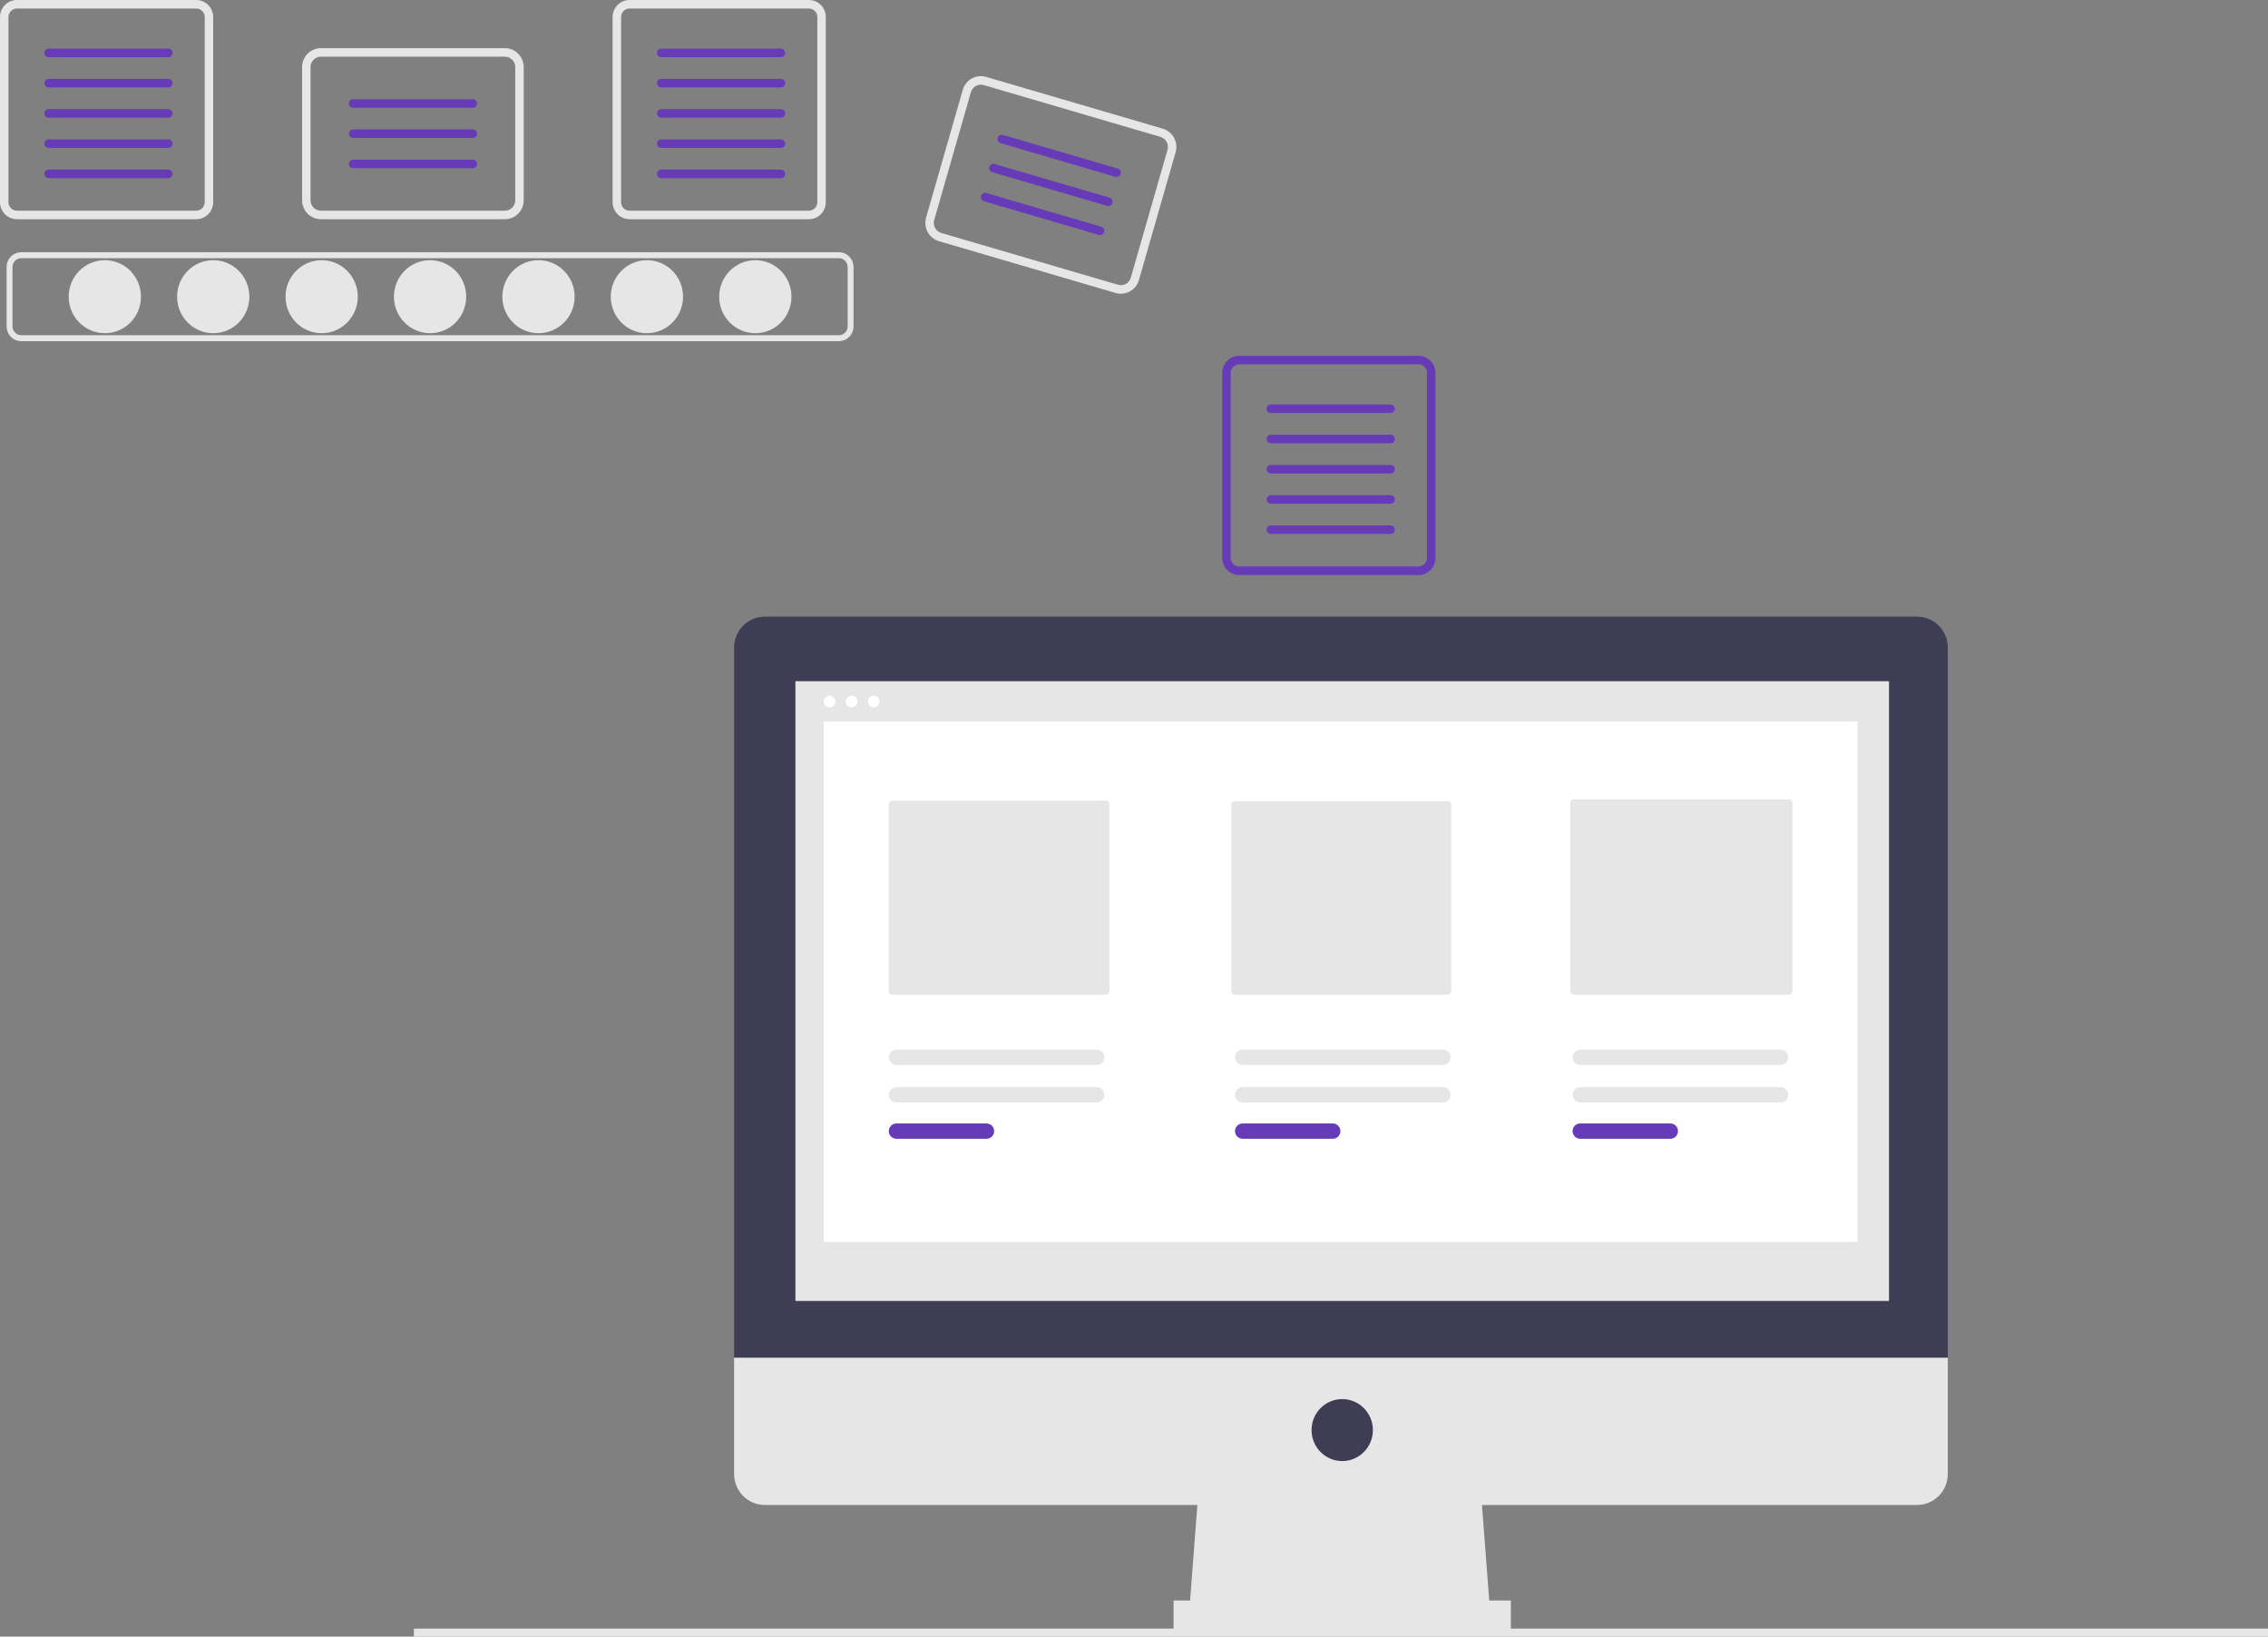 <svg width="140" height="101" viewBox="0 0 140 101" fill="none" xmlns="http://www.w3.org/2000/svg">
<rect x="0" y="0" width="140" height="101" fill="#808080" stroke="none"/>
<g clip-path="url(#clip0_15_1663)">
<path d="M6.471 20.564C7.703 20.564 8.701 19.555 8.701 18.31C8.701 17.065 7.703 16.056 6.471 16.056C5.239 16.056 4.24 17.065 4.24 18.31C4.24 19.555 5.239 20.564 6.471 20.564Z" fill="#E6E6E6"/>
<path d="M13.163 20.564C14.395 20.564 15.394 19.555 15.394 18.31C15.394 17.065 14.395 16.056 13.163 16.056C11.931 16.056 10.932 17.065 10.932 18.31C10.932 19.555 11.931 20.564 13.163 20.564Z" fill="#E6E6E6"/>
<path d="M19.855 20.564C21.087 20.564 22.086 19.555 22.086 18.31C22.086 17.065 21.087 16.056 19.855 16.056C18.623 16.056 17.625 17.065 17.625 18.31C17.625 19.555 18.623 20.564 19.855 20.564Z" fill="#E6E6E6"/>
<path d="M26.548 20.564C27.78 20.564 28.779 19.555 28.779 18.31C28.779 17.065 27.78 16.056 26.548 16.056C25.316 16.056 24.317 17.065 24.317 18.31C24.317 19.555 25.316 20.564 26.548 20.564Z" fill="#E6E6E6"/>
<path d="M33.24 20.564C34.472 20.564 35.471 19.555 35.471 18.31C35.471 17.065 34.472 16.056 33.24 16.056C32.008 16.056 31.009 17.065 31.009 18.31C31.009 19.555 32.008 20.564 33.24 20.564Z" fill="#E6E6E6"/>
<path d="M39.933 20.564C41.165 20.564 42.163 19.555 42.163 18.31C42.163 17.065 41.165 16.056 39.933 16.056C38.701 16.056 37.702 17.065 37.702 18.31C37.702 19.555 38.701 20.564 39.933 20.564Z" fill="#E6E6E6"/>
<path d="M46.625 20.564C47.857 20.564 48.856 19.555 48.856 18.31C48.856 17.065 47.857 16.056 46.625 16.056C45.393 16.056 44.394 17.065 44.394 18.31C44.394 19.555 45.393 20.564 46.625 20.564Z" fill="#E6E6E6"/>
<path d="M51.78 21.055H1.316C1.075 21.055 0.844 20.958 0.674 20.786C0.504 20.614 0.408 20.381 0.408 20.138V16.483C0.408 16.239 0.504 16.006 0.674 15.834C0.844 15.662 1.075 15.566 1.316 15.565H51.78C52.021 15.566 52.252 15.662 52.422 15.834C52.592 16.006 52.688 16.239 52.688 16.483V20.138C52.688 20.381 52.592 20.614 52.422 20.786C52.252 20.958 52.021 21.055 51.78 21.055ZM1.316 15.932C1.171 15.932 1.033 15.99 0.931 16.094C0.828 16.197 0.771 16.337 0.771 16.483V20.138C0.771 20.284 0.828 20.424 0.931 20.527C1.033 20.63 1.171 20.688 1.316 20.688H51.78C51.925 20.688 52.063 20.63 52.165 20.527C52.267 20.424 52.325 20.284 52.325 20.138V16.483C52.325 16.337 52.267 16.197 52.165 16.094C52.063 15.99 51.925 15.932 51.78 15.932L1.316 15.932Z" fill="#E6E6E6"/>
<path d="M12.115 0.527C12.254 0.527 12.386 0.583 12.484 0.682C12.582 0.78 12.637 0.914 12.637 1.054V12.475C12.637 12.614 12.582 12.748 12.484 12.847C12.386 12.946 12.254 13.001 12.115 13.002H1.043C0.905 13.001 0.772 12.946 0.675 12.847C0.577 12.748 0.522 12.614 0.522 12.475V1.054C0.522 0.914 0.577 0.78 0.675 0.682C0.772 0.583 0.905 0.527 1.043 0.527H12.115M12.115 7.56974e-06H1.043C0.767 7.56974e-06 0.501 0.111 0.306 0.309C0.11 0.506 0 0.775 0 1.054V12.475C0 12.754 0.11 13.022 0.306 13.22C0.501 13.418 0.767 13.528 1.043 13.528H12.115C12.392 13.528 12.657 13.418 12.853 13.22C13.049 13.022 13.159 12.754 13.159 12.475V1.054C13.159 0.774 13.049 0.506 12.853 0.309C12.657 0.111 12.392 4.3857e-07 12.115 0V7.56974e-06Z" fill="#E6E6E6"/>
<path d="M10.388 3.529H3.001C2.967 3.529 2.933 3.523 2.901 3.509C2.869 3.496 2.84 3.477 2.816 3.452C2.791 3.428 2.772 3.399 2.759 3.367C2.745 3.335 2.739 3.3 2.739 3.265C2.739 3.231 2.745 3.196 2.759 3.164C2.772 3.132 2.791 3.103 2.816 3.079C2.84 3.054 2.869 3.035 2.901 3.022C2.933 3.008 2.967 3.002 3.001 3.002H10.388C10.423 3.002 10.457 3.008 10.489 3.022C10.52 3.035 10.549 3.054 10.574 3.079C10.598 3.103 10.617 3.132 10.631 3.164C10.644 3.196 10.651 3.231 10.651 3.265C10.651 3.3 10.644 3.335 10.631 3.367C10.617 3.399 10.598 3.428 10.574 3.452C10.549 3.477 10.52 3.496 10.489 3.509C10.457 3.523 10.423 3.529 10.388 3.529Z" fill="#673AB7"/>
<path d="M10.388 5.395H3.001C2.967 5.395 2.933 5.389 2.901 5.375C2.869 5.362 2.84 5.343 2.816 5.318C2.791 5.294 2.772 5.265 2.759 5.233C2.745 5.201 2.739 5.166 2.739 5.131C2.739 5.097 2.745 5.062 2.759 5.03C2.772 4.998 2.791 4.969 2.816 4.945C2.84 4.92 2.869 4.901 2.901 4.888C2.933 4.874 2.967 4.868 3.001 4.868H10.388C10.423 4.868 10.457 4.874 10.489 4.888C10.52 4.901 10.549 4.92 10.574 4.945C10.598 4.969 10.617 4.998 10.631 5.03C10.644 5.062 10.651 5.097 10.651 5.131C10.651 5.166 10.644 5.201 10.631 5.233C10.617 5.265 10.598 5.294 10.574 5.318C10.549 5.343 10.52 5.362 10.489 5.375C10.457 5.389 10.423 5.395 10.388 5.395Z" fill="#673AB7"/>
<path d="M10.388 7.261H3.001C2.967 7.261 2.933 7.254 2.901 7.241C2.869 7.228 2.84 7.209 2.816 7.184C2.791 7.16 2.772 7.131 2.759 7.099C2.745 7.067 2.739 7.032 2.739 6.997C2.739 6.963 2.745 6.928 2.759 6.896C2.772 6.864 2.791 6.835 2.816 6.81C2.84 6.786 2.869 6.767 2.901 6.753C2.933 6.74 2.967 6.734 3.001 6.734H10.388C10.423 6.734 10.457 6.74 10.489 6.753C10.52 6.767 10.549 6.786 10.574 6.81C10.598 6.835 10.617 6.864 10.631 6.896C10.644 6.928 10.651 6.963 10.651 6.997C10.651 7.032 10.644 7.067 10.631 7.099C10.617 7.131 10.598 7.16 10.574 7.184C10.549 7.209 10.52 7.228 10.489 7.241C10.457 7.254 10.423 7.261 10.388 7.261Z" fill="#673AB7"/>
<path d="M10.388 9.127H3.001C2.967 9.127 2.933 9.121 2.901 9.107C2.869 9.094 2.84 9.075 2.816 9.05C2.791 9.026 2.772 8.997 2.759 8.965C2.745 8.933 2.739 8.898 2.739 8.863C2.739 8.829 2.745 8.794 2.759 8.762C2.772 8.73 2.791 8.701 2.816 8.677C2.84 8.652 2.869 8.633 2.901 8.62C2.933 8.606 2.967 8.6 3.001 8.6H10.388C10.423 8.6 10.457 8.606 10.489 8.62C10.52 8.633 10.549 8.652 10.574 8.677C10.598 8.701 10.617 8.73 10.631 8.762C10.644 8.794 10.651 8.829 10.651 8.863C10.651 8.898 10.644 8.933 10.631 8.965C10.617 8.997 10.598 9.026 10.574 9.05C10.549 9.075 10.52 9.094 10.489 9.107C10.457 9.121 10.423 9.127 10.388 9.127Z" fill="#673AB7"/>
<path d="M10.388 10.993H3.001C2.932 10.993 2.866 10.965 2.817 10.916C2.768 10.867 2.74 10.8 2.74 10.73C2.74 10.66 2.768 10.593 2.817 10.543C2.866 10.494 2.932 10.466 3.001 10.466H10.388C10.457 10.466 10.524 10.494 10.573 10.543C10.622 10.593 10.649 10.66 10.649 10.73C10.649 10.8 10.622 10.867 10.573 10.916C10.524 10.965 10.457 10.993 10.388 10.993Z" fill="#673AB7"/>
<path d="M49.931 0.527C50.07 0.527 50.202 0.583 50.3 0.682C50.398 0.78 50.453 0.914 50.453 1.054V12.475C50.453 12.614 50.398 12.748 50.3 12.847C50.202 12.946 50.07 13.001 49.931 13.002H38.859C38.721 13.001 38.588 12.946 38.491 12.847C38.393 12.748 38.338 12.614 38.338 12.475V1.054C38.338 0.914 38.393 0.78 38.491 0.682C38.588 0.583 38.721 0.527 38.859 0.527H49.931M49.931 7.56974e-06H38.859C38.583 7.56974e-06 38.317 0.111 38.122 0.309C37.926 0.506 37.816 0.775 37.816 1.054V12.475C37.816 12.754 37.926 13.022 38.122 13.22C38.317 13.418 38.583 13.528 38.859 13.528H49.931C50.208 13.528 50.473 13.418 50.669 13.22C50.865 13.022 50.974 12.754 50.974 12.475V1.054C50.974 0.774 50.865 0.506 50.669 0.309C50.473 0.111 50.208 0 49.931 0V7.56974e-06Z" fill="#E6E6E6"/>
<path d="M48.204 3.529H40.817C40.783 3.529 40.749 3.523 40.717 3.509C40.685 3.496 40.656 3.477 40.632 3.452C40.607 3.428 40.588 3.399 40.575 3.367C40.562 3.335 40.555 3.3 40.555 3.265C40.555 3.231 40.562 3.196 40.575 3.164C40.588 3.132 40.607 3.103 40.632 3.079C40.656 3.054 40.685 3.035 40.717 3.022C40.749 3.008 40.783 3.002 40.817 3.002H48.204C48.273 3.002 48.339 3.03 48.388 3.08C48.436 3.129 48.464 3.196 48.464 3.265C48.464 3.335 48.436 3.402 48.388 3.451C48.339 3.501 48.273 3.529 48.204 3.529H48.204Z" fill="#673AB7"/>
<path d="M48.204 5.395H40.817C40.783 5.395 40.749 5.389 40.717 5.375C40.685 5.362 40.656 5.343 40.632 5.318C40.607 5.294 40.588 5.265 40.575 5.233C40.562 5.201 40.555 5.166 40.555 5.131C40.555 5.097 40.562 5.062 40.575 5.03C40.588 4.998 40.607 4.969 40.632 4.945C40.656 4.92 40.685 4.901 40.717 4.888C40.749 4.874 40.783 4.868 40.817 4.868H48.204C48.273 4.868 48.339 4.896 48.388 4.946C48.436 4.995 48.464 5.062 48.464 5.131C48.464 5.201 48.436 5.268 48.388 5.317C48.339 5.367 48.273 5.395 48.204 5.395H48.204Z" fill="#673AB7"/>
<path d="M48.204 7.261H40.817C40.783 7.261 40.749 7.254 40.717 7.241C40.685 7.228 40.656 7.209 40.632 7.184C40.607 7.16 40.588 7.131 40.575 7.099C40.562 7.067 40.555 7.032 40.555 6.997C40.555 6.963 40.562 6.928 40.575 6.896C40.588 6.864 40.607 6.835 40.632 6.81C40.656 6.786 40.685 6.767 40.717 6.753C40.749 6.74 40.783 6.734 40.817 6.734H48.204C48.273 6.734 48.339 6.762 48.388 6.812C48.436 6.861 48.464 6.928 48.464 6.997C48.464 7.067 48.436 7.134 48.388 7.183C48.339 7.233 48.273 7.26 48.204 7.261H48.204Z" fill="#673AB7"/>
<path d="M48.204 9.127H40.817C40.783 9.127 40.749 9.121 40.717 9.107C40.685 9.094 40.656 9.075 40.632 9.05C40.607 9.026 40.588 8.997 40.575 8.965C40.562 8.933 40.555 8.898 40.555 8.863C40.555 8.829 40.562 8.794 40.575 8.762C40.588 8.73 40.607 8.701 40.632 8.677C40.656 8.652 40.685 8.633 40.717 8.62C40.749 8.606 40.783 8.6 40.817 8.6H48.204C48.273 8.6 48.339 8.628 48.388 8.678C48.436 8.727 48.464 8.794 48.464 8.863C48.464 8.933 48.436 9 48.388 9.049C48.339 9.099 48.273 9.127 48.204 9.127H48.204Z" fill="#673AB7"/>
<path d="M48.204 10.993H40.817C40.748 10.993 40.682 10.965 40.633 10.916C40.584 10.867 40.556 10.8 40.556 10.73C40.556 10.66 40.584 10.593 40.633 10.543C40.682 10.494 40.748 10.466 40.817 10.466H48.204C48.274 10.466 48.34 10.494 48.389 10.543C48.438 10.593 48.465 10.66 48.465 10.73C48.465 10.8 48.438 10.867 48.389 10.916C48.34 10.965 48.274 10.993 48.204 10.993H48.204Z" fill="#673AB7"/>
<path d="M87.564 22.486C87.702 22.486 87.835 22.542 87.932 22.64C88.03 22.739 88.085 22.873 88.085 23.013V34.433C88.085 34.573 88.03 34.707 87.932 34.806C87.835 34.905 87.702 34.96 87.564 34.96H76.492C76.353 34.96 76.221 34.905 76.123 34.806C76.025 34.707 75.97 34.573 75.97 34.433V23.013C75.97 22.873 76.025 22.739 76.123 22.64C76.221 22.542 76.353 22.486 76.492 22.486H87.564M87.564 21.959H76.492C76.215 21.959 75.95 22.07 75.754 22.268C75.558 22.465 75.448 22.733 75.448 23.013V34.433C75.448 34.713 75.558 34.981 75.754 35.179C75.95 35.376 76.215 35.487 76.492 35.487H87.564C87.841 35.487 88.106 35.376 88.301 35.179C88.497 34.981 88.607 34.713 88.607 34.433V23.013C88.607 22.733 88.497 22.465 88.301 22.268C88.106 22.07 87.841 21.959 87.564 21.959V21.959Z" fill="#673AB7"/>
<path d="M85.837 25.488H78.45C78.415 25.488 78.381 25.481 78.349 25.468C78.317 25.455 78.288 25.436 78.264 25.411C78.24 25.387 78.22 25.358 78.207 25.326C78.194 25.294 78.187 25.259 78.187 25.224C78.187 25.19 78.194 25.155 78.207 25.123C78.22 25.091 78.24 25.062 78.264 25.037C78.288 25.013 78.317 24.994 78.349 24.98C78.381 24.967 78.415 24.961 78.45 24.961H85.837C85.906 24.961 85.972 24.989 86.02 25.039C86.069 25.088 86.096 25.155 86.096 25.224C86.096 25.294 86.069 25.361 86.02 25.41C85.972 25.459 85.906 25.487 85.837 25.488Z" fill="#673AB7"/>
<path d="M85.837 27.354H78.45C78.38 27.354 78.314 27.326 78.265 27.277C78.216 27.227 78.189 27.16 78.189 27.09C78.189 27.02 78.216 26.953 78.265 26.904C78.314 26.855 78.38 26.827 78.45 26.827H85.837C85.906 26.827 85.972 26.855 86.021 26.904C86.07 26.953 86.097 27.02 86.097 27.09C86.097 27.16 86.07 27.227 86.021 27.277C85.972 27.326 85.906 27.354 85.837 27.354Z" fill="#673AB7"/>
<path d="M85.837 29.22H78.45C78.415 29.22 78.381 29.213 78.349 29.2C78.318 29.187 78.289 29.168 78.264 29.143C78.24 29.119 78.221 29.09 78.207 29.057C78.194 29.025 78.188 28.991 78.188 28.956C78.188 28.922 78.194 28.887 78.207 28.855C78.221 28.823 78.24 28.794 78.264 28.77C78.289 28.745 78.318 28.726 78.349 28.712C78.381 28.699 78.415 28.693 78.45 28.693H85.837C85.906 28.693 85.972 28.721 86.02 28.77C86.069 28.82 86.096 28.887 86.096 28.956C86.096 29.026 86.069 29.093 86.02 29.142C85.972 29.191 85.906 29.219 85.837 29.22Z" fill="#673AB7"/>
<path d="M85.837 31.086H78.45C78.415 31.086 78.381 31.079 78.349 31.066C78.317 31.053 78.288 31.034 78.264 31.009C78.24 30.985 78.22 30.956 78.207 30.924C78.194 30.892 78.187 30.857 78.187 30.822C78.187 30.788 78.194 30.753 78.207 30.721C78.22 30.689 78.24 30.66 78.264 30.635C78.288 30.611 78.317 30.592 78.349 30.578C78.381 30.565 78.415 30.559 78.45 30.559H85.837C85.906 30.559 85.972 30.587 86.02 30.637C86.069 30.686 86.096 30.753 86.096 30.822C86.096 30.892 86.069 30.959 86.02 31.008C85.972 31.058 85.906 31.085 85.837 31.086Z" fill="#673AB7"/>
<path d="M85.837 32.952H78.45C78.415 32.952 78.381 32.946 78.349 32.932C78.317 32.919 78.288 32.9 78.264 32.875C78.24 32.851 78.22 32.822 78.207 32.79C78.194 32.758 78.187 32.723 78.187 32.688C78.187 32.654 78.194 32.619 78.207 32.587C78.22 32.555 78.24 32.526 78.264 32.502C78.288 32.477 78.317 32.458 78.349 32.444C78.381 32.431 78.415 32.425 78.45 32.425H85.837C85.906 32.425 85.972 32.453 86.02 32.503C86.069 32.552 86.096 32.619 86.096 32.688C86.096 32.758 86.069 32.825 86.02 32.874C85.972 32.924 85.906 32.952 85.837 32.952Z" fill="#673AB7"/>
<path d="M31.168 13.528H19.806C19.499 13.528 19.204 13.405 18.987 13.185C18.77 12.966 18.648 12.668 18.647 12.357V4.143C18.648 3.832 18.77 3.535 18.987 3.315C19.204 3.096 19.499 2.972 19.806 2.972H31.168C31.476 2.972 31.77 3.096 31.987 3.315C32.205 3.535 32.327 3.832 32.327 4.143V12.357C32.327 12.668 32.205 12.966 31.987 13.185C31.77 13.405 31.476 13.528 31.168 13.528ZM19.806 3.499C19.637 3.499 19.475 3.567 19.356 3.688C19.236 3.808 19.169 3.972 19.169 4.143V12.357C19.169 12.528 19.236 12.692 19.356 12.813C19.475 12.933 19.637 13.001 19.806 13.002H31.168C31.337 13.001 31.499 12.933 31.619 12.813C31.738 12.692 31.805 12.528 31.806 12.357V4.143C31.805 3.972 31.738 3.808 31.619 3.688C31.499 3.567 31.337 3.499 31.168 3.499H19.806Z" fill="#E6E6E6"/>
<path d="M29.181 6.648H21.794C21.725 6.647 21.659 6.619 21.61 6.57C21.562 6.521 21.534 6.454 21.534 6.384C21.534 6.315 21.562 6.248 21.61 6.198C21.659 6.149 21.725 6.121 21.794 6.121H29.181C29.215 6.12 29.249 6.127 29.281 6.14C29.313 6.153 29.342 6.173 29.366 6.197C29.391 6.222 29.41 6.251 29.423 6.283C29.436 6.315 29.443 6.349 29.443 6.384C29.443 6.419 29.436 6.453 29.423 6.485C29.41 6.517 29.391 6.547 29.366 6.571C29.342 6.596 29.313 6.615 29.281 6.628C29.249 6.641 29.215 6.648 29.181 6.648Z" fill="#673AB7"/>
<path d="M29.181 8.514H21.794C21.725 8.513 21.659 8.485 21.61 8.436C21.562 8.387 21.534 8.32 21.534 8.25C21.534 8.181 21.562 8.114 21.61 8.064C21.659 8.015 21.725 7.987 21.794 7.987H29.181C29.215 7.986 29.249 7.993 29.281 8.006C29.313 8.019 29.342 8.039 29.366 8.063C29.391 8.088 29.41 8.117 29.423 8.149C29.436 8.181 29.443 8.215 29.443 8.25C29.443 8.285 29.436 8.319 29.423 8.351C29.41 8.383 29.391 8.413 29.366 8.437C29.342 8.462 29.313 8.481 29.281 8.494C29.249 8.507 29.215 8.514 29.181 8.514Z" fill="#673AB7"/>
<path d="M29.181 10.38H21.794C21.725 10.379 21.659 10.351 21.61 10.302C21.562 10.253 21.534 10.186 21.534 10.116C21.534 10.047 21.562 9.98 21.61 9.93C21.659 9.881 21.725 9.853 21.794 9.853H29.181C29.215 9.852 29.249 9.859 29.281 9.872C29.313 9.885 29.342 9.905 29.366 9.929C29.391 9.954 29.41 9.983 29.423 10.015C29.436 10.047 29.443 10.081 29.443 10.116C29.443 10.151 29.436 10.185 29.423 10.217C29.41 10.249 29.391 10.279 29.366 10.303C29.342 10.328 29.313 10.347 29.281 10.36C29.249 10.373 29.215 10.38 29.181 10.38Z" fill="#673AB7"/>
<path d="M68.869 18.081L57.957 14.883C57.662 14.796 57.413 14.595 57.265 14.323C57.117 14.051 57.081 13.73 57.166 13.432L59.431 5.543C59.517 5.245 59.716 4.993 59.986 4.843C60.255 4.694 60.572 4.658 60.867 4.744L71.779 7.941C72.074 8.028 72.323 8.23 72.471 8.502C72.62 8.774 72.655 9.094 72.57 9.392L70.305 17.282C70.219 17.58 70.02 17.832 69.751 17.981C69.481 18.131 69.164 18.167 68.869 18.081ZM60.722 5.25C60.559 5.203 60.385 5.222 60.237 5.305C60.089 5.387 59.979 5.525 59.932 5.689L57.667 13.579C57.621 13.743 57.64 13.919 57.721 14.069C57.803 14.218 57.94 14.329 58.102 14.377L69.014 17.574C69.177 17.622 69.351 17.602 69.499 17.52C69.647 17.438 69.757 17.299 69.804 17.135L72.069 9.246C72.116 9.082 72.096 8.905 72.015 8.756C71.933 8.606 71.796 8.495 71.634 8.448L60.722 5.25Z" fill="#E6E6E6"/>
<path d="M68.857 10.913L61.763 8.834C61.696 8.814 61.64 8.769 61.607 8.708C61.574 8.646 61.566 8.574 61.585 8.507C61.604 8.44 61.649 8.384 61.71 8.35C61.77 8.316 61.841 8.308 61.908 8.328L69.003 10.406C69.069 10.426 69.125 10.471 69.159 10.533C69.192 10.594 69.2 10.666 69.18 10.733C69.161 10.8 69.116 10.857 69.056 10.89C68.995 10.924 68.924 10.932 68.857 10.913H68.857Z" fill="#673AB7"/>
<path d="M68.343 12.705L61.248 10.626C61.215 10.616 61.184 10.6 61.158 10.579C61.131 10.557 61.109 10.53 61.092 10.5C61.076 10.47 61.065 10.436 61.062 10.402C61.058 10.367 61.061 10.333 61.07 10.3C61.08 10.266 61.096 10.235 61.117 10.208C61.139 10.181 61.165 10.159 61.195 10.142C61.225 10.125 61.258 10.115 61.292 10.111C61.326 10.107 61.361 10.11 61.393 10.12L68.488 12.199C68.555 12.218 68.611 12.264 68.644 12.325C68.677 12.386 68.685 12.458 68.666 12.525C68.646 12.592 68.602 12.649 68.541 12.682C68.481 12.716 68.409 12.724 68.343 12.705Z" fill="#673AB7"/>
<path d="M67.829 14.497L60.734 12.418C60.667 12.399 60.611 12.353 60.578 12.292C60.545 12.231 60.537 12.159 60.556 12.092C60.576 12.025 60.62 11.968 60.681 11.934C60.741 11.901 60.813 11.893 60.879 11.912L67.974 13.991C68.04 14.01 68.096 14.056 68.13 14.117C68.163 14.178 68.171 14.25 68.152 14.317C68.132 14.384 68.088 14.441 68.027 14.475C67.966 14.508 67.895 14.516 67.829 14.497Z" fill="#673AB7"/>
<path d="M140 100.504H25.549V101H140V100.504Z" fill="#E6E6E6"/>
<path d="M92.001 99.728H73.39L74.021 91.442H91.37L92.001 99.728Z" fill="#E6E6E6"/>
<path d="M93.263 98.772H72.443V100.685H93.263V98.772Z" fill="#E6E6E6"/>
<path d="M118.341 38.055H47.208C46.706 38.055 46.224 38.256 45.869 38.615C45.514 38.974 45.315 39.46 45.315 39.967V83.792H120.234V39.967C120.234 39.716 120.185 39.467 120.09 39.235C119.995 39.003 119.855 38.792 119.679 38.615C119.504 38.437 119.295 38.297 119.065 38.2C118.836 38.104 118.59 38.055 118.341 38.055H118.341Z" fill="#3F3D56"/>
<path d="M45.315 83.792V90.963C45.315 91.215 45.364 91.463 45.459 91.695C45.554 91.927 45.693 92.138 45.869 92.316C46.045 92.493 46.254 92.634 46.483 92.73C46.713 92.826 46.959 92.876 47.208 92.876H118.341C118.843 92.876 119.324 92.674 119.679 92.316C120.034 91.957 120.234 91.471 120.234 90.963V83.792H45.315Z" fill="#E6E6E6"/>
<path d="M116.606 42.039H49.1V80.286H116.606V42.039Z" fill="#E6E6E6"/>
<path d="M82.853 90.167C83.898 90.167 84.746 89.31 84.746 88.254C84.746 87.198 83.898 86.342 82.853 86.342C81.808 86.342 80.96 87.198 80.96 88.254C80.96 89.31 81.808 90.167 82.853 90.167Z" fill="#3F3D56"/>
<path d="M51.205 43.654C51.404 43.654 51.564 43.492 51.564 43.291C51.564 43.091 51.404 42.928 51.205 42.928C51.007 42.928 50.846 43.091 50.846 43.291C50.846 43.492 51.007 43.654 51.205 43.654Z" fill="white"/>
<path d="M52.568 43.654C52.767 43.654 52.928 43.492 52.928 43.291C52.928 43.091 52.767 42.928 52.568 42.928C52.37 42.928 52.209 43.091 52.209 43.291C52.209 43.492 52.37 43.654 52.568 43.654Z" fill="white"/>
<path d="M53.932 43.654C54.13 43.654 54.291 43.492 54.291 43.291C54.291 43.091 54.13 42.928 53.932 42.928C53.733 42.928 53.573 43.091 53.573 43.291C53.573 43.492 53.733 43.654 53.932 43.654Z" fill="white"/>
<path d="M114.661 44.525H50.846V76.646H114.661V44.525Z" fill="white"/>
<path d="M55.088 49.41C55.028 49.41 54.971 49.434 54.928 49.477C54.886 49.52 54.862 49.578 54.862 49.638V61.16C54.862 61.221 54.886 61.279 54.928 61.321C54.971 61.364 55.028 61.388 55.088 61.388H68.257C68.317 61.388 68.374 61.364 68.416 61.321C68.459 61.279 68.482 61.221 68.483 61.16V49.638C68.482 49.578 68.459 49.52 68.416 49.477C68.374 49.434 68.317 49.41 68.257 49.41H55.088Z" fill="#E6E6E6"/>
<path d="M76.232 49.447C76.173 49.448 76.115 49.472 76.073 49.514C76.031 49.557 76.007 49.615 76.007 49.675V61.16C76.007 61.221 76.031 61.279 76.073 61.321C76.115 61.364 76.173 61.388 76.232 61.388H89.359C89.419 61.388 89.477 61.364 89.519 61.321C89.561 61.279 89.585 61.221 89.585 61.16V49.675C89.585 49.615 89.561 49.557 89.519 49.514C89.477 49.472 89.419 49.448 89.359 49.447H76.232Z" fill="#E6E6E6"/>
<path d="M97.155 49.327C97.095 49.327 97.038 49.351 96.996 49.394C96.954 49.437 96.93 49.495 96.93 49.555V61.16C96.93 61.221 96.954 61.279 96.996 61.321C97.038 61.364 97.095 61.388 97.155 61.388H110.419C110.479 61.388 110.536 61.364 110.578 61.321C110.62 61.279 110.644 61.221 110.644 61.16V49.555C110.644 49.495 110.62 49.437 110.578 49.394C110.536 49.351 110.479 49.327 110.419 49.327H97.155Z" fill="#E6E6E6"/>
<path d="M55.329 67.091C55.205 67.092 55.087 67.141 54.999 67.23C54.912 67.318 54.863 67.438 54.863 67.563C54.863 67.688 54.912 67.807 54.999 67.896C55.087 67.984 55.205 68.034 55.329 68.034H67.71C67.834 68.034 67.952 67.984 68.039 67.896C68.127 67.807 68.176 67.688 68.176 67.563C68.176 67.438 68.127 67.318 68.039 67.23C67.952 67.141 67.834 67.092 67.71 67.091H55.329Z" fill="#E6E6E6"/>
<path d="M55.329 69.333C55.205 69.333 55.087 69.383 54.999 69.471C54.912 69.56 54.863 69.68 54.863 69.804C54.863 69.929 54.912 70.049 54.999 70.137C55.087 70.226 55.205 70.275 55.329 70.276H60.903C61.027 70.275 61.145 70.226 61.233 70.137C61.32 70.049 61.369 69.929 61.369 69.804C61.369 69.68 61.32 69.56 61.233 69.471C61.145 69.383 61.027 69.333 60.903 69.333H55.329Z" fill="#673AB7"/>
<path d="M76.7 67.091C76.577 67.092 76.458 67.141 76.371 67.23C76.284 67.318 76.235 67.438 76.235 67.563C76.235 67.688 76.284 67.807 76.371 67.896C76.458 67.984 76.577 68.034 76.7 68.034H89.082C89.205 68.034 89.324 67.984 89.411 67.896C89.498 67.807 89.547 67.688 89.547 67.563C89.547 67.438 89.498 67.318 89.411 67.23C89.324 67.141 89.205 67.092 89.082 67.091H76.7Z" fill="#E6E6E6"/>
<path d="M76.7 69.333C76.577 69.333 76.458 69.383 76.371 69.471C76.284 69.56 76.235 69.68 76.235 69.804C76.235 69.929 76.284 70.049 76.371 70.137C76.458 70.226 76.577 70.275 76.7 70.276H82.275C82.399 70.275 82.517 70.226 82.604 70.137C82.692 70.049 82.741 69.929 82.741 69.804C82.741 69.68 82.692 69.56 82.604 69.471C82.517 69.383 82.399 69.333 82.275 69.333H76.7Z" fill="#673AB7"/>
<path d="M97.538 67.091C97.414 67.092 97.296 67.141 97.209 67.23C97.121 67.318 97.072 67.438 97.072 67.563C97.072 67.688 97.121 67.807 97.209 67.896C97.296 67.984 97.414 68.034 97.538 68.034H109.919C110.043 68.034 110.161 67.984 110.249 67.896C110.336 67.807 110.385 67.688 110.385 67.563C110.385 67.438 110.336 67.318 110.249 67.23C110.161 67.141 110.043 67.092 109.919 67.091H97.538Z" fill="#E6E6E6"/>
<path d="M55.329 64.776C55.205 64.777 55.087 64.826 54.999 64.915C54.912 65.003 54.863 65.123 54.863 65.248C54.863 65.373 54.912 65.492 54.999 65.581C55.087 65.669 55.205 65.719 55.329 65.719H67.71C67.834 65.719 67.952 65.669 68.039 65.581C68.127 65.492 68.176 65.373 68.176 65.248C68.176 65.123 68.127 65.003 68.039 64.915C67.952 64.826 67.834 64.777 67.71 64.776H55.329Z" fill="#E6E6E6"/>
<path d="M76.7 64.776C76.577 64.777 76.458 64.826 76.371 64.915C76.284 65.003 76.235 65.123 76.235 65.248C76.235 65.373 76.284 65.492 76.371 65.581C76.458 65.669 76.577 65.719 76.7 65.719H89.082C89.205 65.719 89.324 65.669 89.411 65.581C89.498 65.492 89.547 65.373 89.547 65.248C89.547 65.123 89.498 65.003 89.411 64.915C89.324 64.826 89.205 64.777 89.082 64.776H76.7Z" fill="#E6E6E6"/>
<path d="M97.538 64.776C97.414 64.777 97.296 64.826 97.209 64.915C97.121 65.003 97.072 65.123 97.072 65.248C97.072 65.373 97.121 65.492 97.209 65.581C97.296 65.669 97.414 65.719 97.538 65.719H109.919C110.043 65.719 110.161 65.669 110.249 65.581C110.336 65.492 110.385 65.373 110.385 65.248C110.385 65.123 110.336 65.003 110.249 64.915C110.161 64.826 110.043 64.777 109.919 64.776H97.538Z" fill="#E6E6E6"/>
<path d="M97.538 69.333C97.414 69.333 97.296 69.383 97.209 69.471C97.121 69.56 97.072 69.68 97.072 69.804C97.072 69.929 97.121 70.049 97.209 70.137C97.296 70.226 97.414 70.275 97.538 70.276H103.113C103.236 70.275 103.355 70.226 103.442 70.137C103.529 70.049 103.578 69.929 103.578 69.804C103.578 69.68 103.529 69.56 103.442 69.471C103.355 69.383 103.236 69.333 103.113 69.333H97.538Z" fill="#673AB7"/>
</g>
<defs>
<clipPath id="clip0_15_1663">
<rect width="140" height="101" fill="white"/>
</clipPath>
</defs>
</svg>
